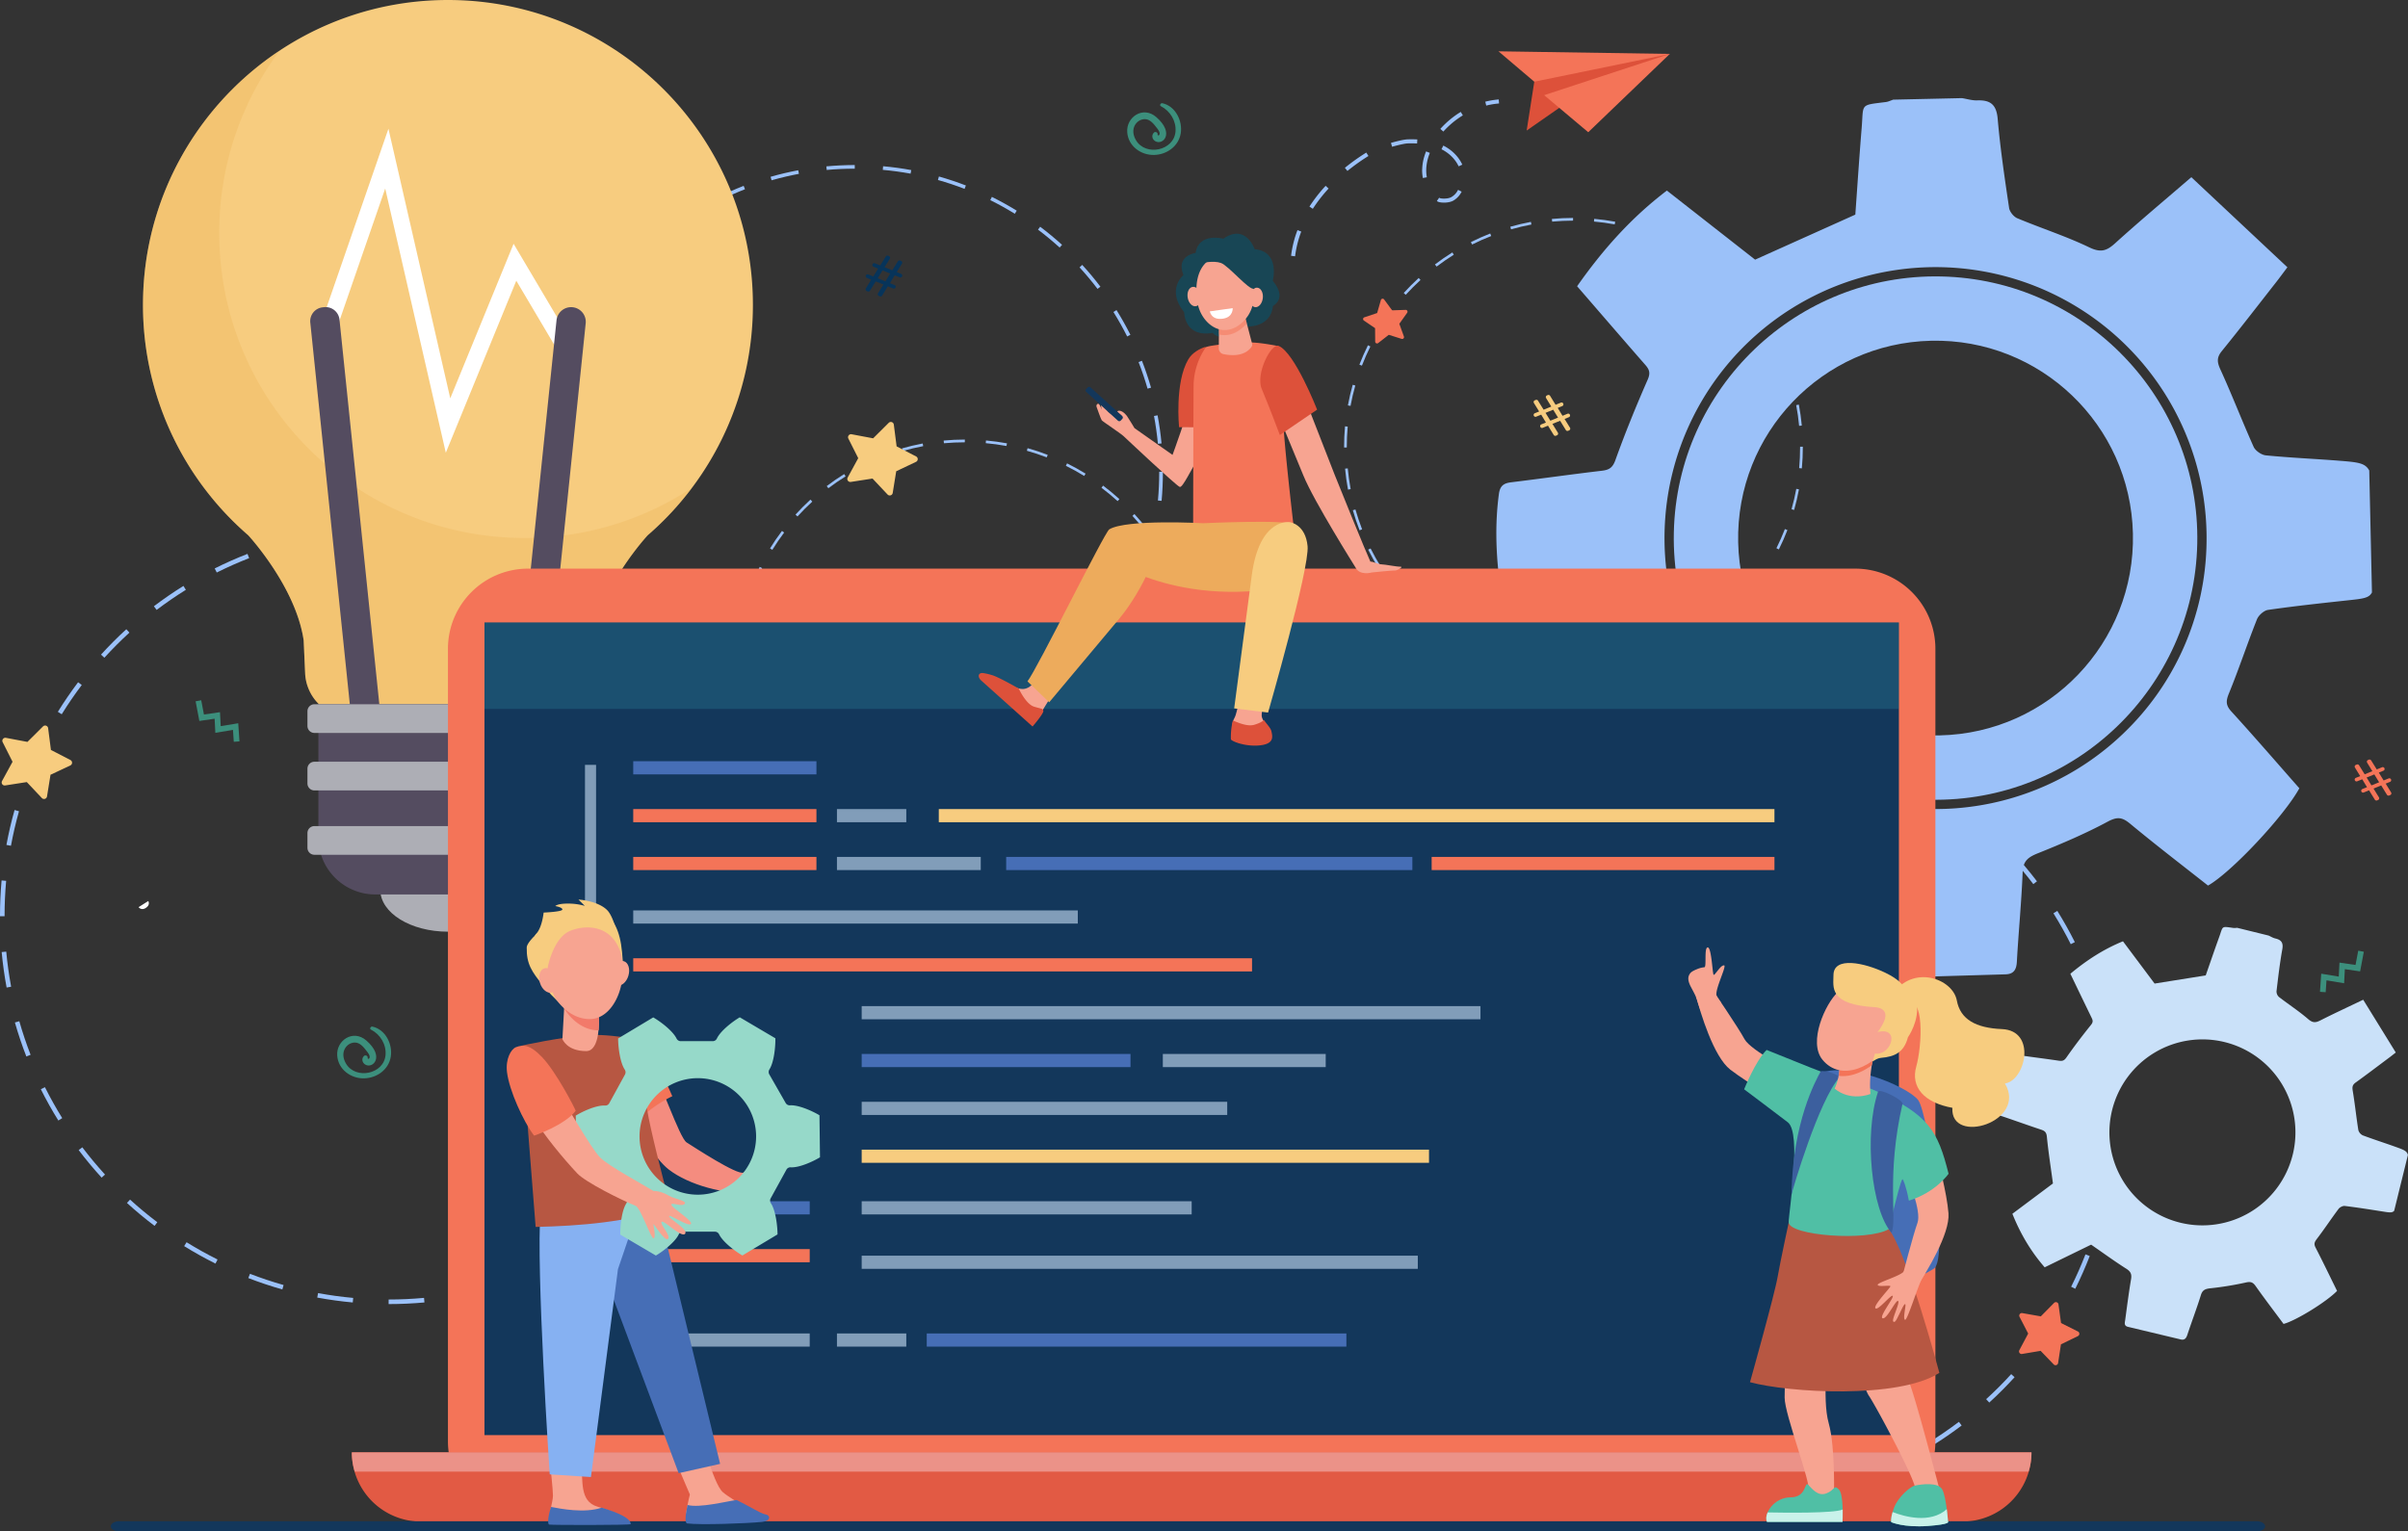 <svg id="Layer_1" data-name="Layer 1" xmlns="http://www.w3.org/2000/svg" viewBox="0 0 2628.59 1672.26"><rect x="0" y="0" width="2628.59" height="1672.26" fill="#333333" stroke="none"/><defs><style>.cls-1{fill:#9bc1f9;}.cls-2{fill:#dd513a;}.cls-20,.cls-3{fill:#f47458;}.cls-14,.cls-4{fill:#cae1f9;}.cls-5{fill:#adaeb5;}.cls-6{fill:#f7cc7f;}.cls-7{fill:#544c60;}.cls-8{fill:#eab054;opacity:0.3;}.cls-11,.cls-14,.cls-20,.cls-8{isolation:isolate;}.cls-9{fill:#fff;}.cls-10{fill:#13375b;}.cls-11{fill:#3cb4c5;opacity:0.2;}.cls-12{fill:#e25a44;}.cls-13{fill:#eb9288;}.cls-14{opacity:0.6;}.cls-15{fill:#466eb6;}.cls-16{fill:#07345a;}.cls-17{fill:#3c8f7c;}.cls-18{fill:#f7a491;}.cls-19{fill:#184655;}.cls-20{opacity:0.5;}.cls-21{fill:#edab5c;}.cls-22{fill:#b75742;}.cls-23{fill:#50bfa5;}.cls-24{fill:#3c5f9e;}.cls-25{fill:#c9f2ea;}.cls-26{fill:#f48c7f;}.cls-27{fill:#86b1f2;}.cls-28{fill:#f27a6a;}.cls-29{fill:#96d9c9;}</style></defs><path class="cls-1" d="M1161.71,1157.76v-3c7.62,0,15.3-.36,22.83-1l.27,2.94C1177.19,1157.4,1169.42,1157.76,1161.71,1157.76Zm-23.09-1c-7.66-.69-15.37-1.75-22.9-3.15l.53-2.9c7.45,1.38,15.07,2.43,22.64,3.11Zm69.09-3.2-.54-2.9c7.46-1.4,14.94-3.15,22.24-5.23l.81,2.84C1222.83,1150.33,1215.26,1152.11,1207.71,1153.52Zm-114.51-5.21c-7.38-2.09-14.76-4.55-21.93-7.33l1.07-2.75c7.08,2.74,14.37,5.18,21.67,7.24Zm158.94-7.43-1.07-2.75c7.07-2.75,14.1-5.86,20.89-9.25l1.32,2.64C1266.41,1135,1259.3,1138.1,1252.14,1140.88Zm-202-9.23c-6.87-3.43-13.67-7.21-20.2-11.26l1.55-2.51c6.46,4,13.18,7.74,20,11.12Zm243.35-11.41-1.55-2.51c6.44-4,12.77-8.35,18.83-12.93l1.78,2.35C1306.4,1111.79,1300,1116.2,1293.46,1120.24Zm-282.63-12.92c-6.13-4.63-12.11-9.6-17.79-14.77l2-2.18c5.62,5.11,11.54,10,17.59,14.59Zm319.47-15-2-2.18c5.61-5.12,11-10.56,16.16-16.17l2.18,2C1341.48,1081.69,1336,1087.19,1330.3,1092.37Zm-353.63-16.16c-5.18-5.67-10.16-11.65-14.79-17.76l2.35-1.79c4.58,6,9.5,12,14.62,17.56Zm384.76-18-2.36-1.78c4.58-6.06,8.93-12.4,12.93-18.85l2.51,1.56C1370.46,1045.68,1366.06,1052.1,1361.43,1058.23Zm-412.66-18.84c-4-6.52-7.85-13.31-11.28-20.18l2.64-1.32c3.39,6.79,7.14,13.49,11.15,19.94Zm437-20.43-2.64-1.32c3.38-6.79,6.49-13.83,9.23-20.9l2.76,1.07C1392.35,1005,1389.21,1012.08,1385.78,1019ZM928.12,998.08c-2.79-7.16-5.27-14.54-7.37-21.92l2.84-.81c2.08,7.3,4.53,14.58,7.28,21.66Zm474.35-22.2-2.84-.81c2.07-7.29,3.82-14.78,5.21-22.24l2.9.54C1406.34,960.92,1404.56,968.5,1402.47,975.88Zm-487-22.23c-1.41-7.53-2.48-15.24-3.19-22.89l2.94-.28c.7,7.57,1.76,15.19,3.15,22.63Zm495.46-23.18-2.94-.27c.68-7.54,1-15.22,1-22.83v-.57h3v.58C1412,915.07,1411.6,922.84,1410.91,930.47ZM914.13,907.66h-3v-.29c0-7.6.35-15.27,1-22.8l2.94.26c-.68,7.45-1,15-1,22.54ZM1407.91,884c-.71-7.57-1.78-15.18-3.18-22.63l2.9-.54c1.42,7.53,2.5,15.24,3.22,22.89ZM918.25,862.2l-2.9-.54c1.39-7.55,3.16-15.13,5.24-22.52l2.84.81C921.37,847.25,919.63,854.73,918.25,862.2Zm481.22-23.08c-2.09-7.3-4.54-14.58-7.3-21.65l2.75-1.07c2.79,7.15,5.28,14.52,7.39,21.91ZM930.66,818.27l-2.75-1.06c2.76-7.16,5.9-14.28,9.32-21.16l2.65,1.31C936.49,804.16,933.4,811.2,930.66,818.27Zm452.22-21.67c-3.4-6.78-7.16-13.49-11.17-19.93l2.5-1.56c4.07,6.52,7.87,13.3,11.31,20.16ZM951,777.39l-2.51-1.55c4-6.53,8.43-13,13.06-19.09l2.35,1.78C959.32,764.59,955,770.94,951,777.39Zm407.75-19.53c-4.59-6.05-9.52-12-14.65-17.55l2.18-2c5.19,5.66,10.17,11.64,14.82,17.75ZM978.48,740.93l-2.19-2c5.17-5.68,10.67-11.19,16.33-16.38l2,2.18C989,729.87,983.59,735.32,978.48,740.93Zm349.42-16.75c-5.62-5.1-11.54-10-17.6-14.57l1.77-2.36c6.14,4.62,12.13,9.58,17.82,14.75Zm-315.73-14.06-1.79-2.35c6.12-4.65,12.53-9.06,19.05-13.12l1.56,2.51C1024.55,701.17,1018.22,705.53,1012.17,710.12Zm279.26-13.41c-6.46-4-13.18-7.72-20-11.1l1.32-2.64c6.87,3.41,13.67,7.19,20.21,11.23ZM1050.92,686l-1.32-2.63c6.87-3.44,14-6.6,21.13-9.39l1.07,2.75C1064.73,679.48,1057.71,682.6,1050.92,686Zm199.62-9.58c-7.09-2.73-14.38-5.15-21.68-7.21l.8-2.84c7.39,2.08,14.77,4.54,21.94,7.3Zm-157.09-7-.81-2.84c7.38-2.11,15-3.89,22.5-5.31l.55,2.9C1108.23,665.58,1100.75,667.35,1093.45,669.43ZM1206.6,664c-7.45-1.37-15.06-2.41-22.63-3.09l.26-2.94c7.66.68,15.37,1.74,22.91,3.12Zm-68.29-3-.27-2.94c7.62-.71,15.39-1.08,23.09-1.09v3C1153.53,660,1145.85,660.32,1138.31,661Z" transform="translate(-107.92 -177)"/><path class="cls-1" d="M1825.66,915.74v-3c7.61,0,15.29-.36,22.82-1l.27,2.94C1841.13,915.38,1833.36,915.74,1825.66,915.74Zm-23.1-1c-7.66-.7-15.36-1.76-22.9-3.15l.54-2.91c7.45,1.38,15.06,2.43,22.63,3.12Zm69.09-3.21-.54-2.9c7.46-1.39,15-3.15,22.24-5.22l.81,2.83C1886.78,908.32,1879.2,910.09,1871.65,911.5Zm-114.5-5.2c-7.39-2.09-14.77-4.56-21.93-7.33l1.06-2.76c7.08,2.74,14.37,5.18,21.67,7.25Zm158.93-7.44-1.06-2.75c7.07-2.75,14.1-5.86,20.89-9.25l1.31,2.64C1930.35,892.94,1923.24,896.08,1916.08,898.86Zm-202-9.23c-6.87-3.42-13.67-7.21-20.21-11.25l1.56-2.52c6.46,4,13.17,7.75,20,11.13Zm243.35-11.4-1.56-2.51c6.44-4,12.78-8.35,18.84-12.93l1.78,2.35C1970.34,869.78,1963.93,874.18,1957.41,878.23ZM1674.78,865.3c-6.13-4.62-12.12-9.59-17.8-14.76l2-2.19c5.61,5.12,11.53,10,17.58,14.6Zm319.47-14.95-2-2.18c5.61-5.12,11-10.55,16.15-16.16l2.19,2C2005.42,839.67,1999.92,845.17,1994.25,850.35ZM1640.62,834.2c-5.19-5.67-10.17-11.65-14.8-17.77l2.35-1.79c4.58,6.05,9.5,12,14.63,17.57Zm-27.9-36.82c-4.06-6.53-7.86-13.32-11.29-20.18l2.64-1.32c3.39,6.78,7.15,13.49,11.16,19.94Zm437-20.44-2.64-1.31c3.39-6.8,6.5-13.83,9.24-20.91l2.75,1.07C2056.3,763,2053.15,770.07,2049.72,776.94Zm-457.66-20.88c-2.78-7.16-5.26-14.53-7.37-21.92l2.84-.81c2.08,7.3,4.53,14.59,7.28,21.66Zm474.35-22.2-2.84-.8c2.07-7.3,3.83-14.78,5.21-22.25l2.9.54C2070.28,718.91,2068.51,726.48,2066.41,733.86Zm-487-22.22c-1.41-7.54-2.49-15.24-3.19-22.9l2.93-.27c.7,7.57,1.77,15.18,3.16,22.63Zm495.45-23.19-2.94-.27c.69-7.53,1-15.21,1-22.82v-.58h3v.58C2075.9,673.06,2075.55,680.83,2074.85,688.45Zm-496.77-22.8h-2.95v-.29c0-7.6.34-15.28,1-22.81l2.94.27c-.67,7.44-1,15-1,22.54v.29ZM2071.86,642c-.71-7.56-1.78-15.18-3.18-22.62l2.9-.55c1.41,7.54,2.5,15.24,3.21,22.89Zm-489.67-21.78-2.9-.53c1.39-7.56,3.16-15.13,5.25-22.52l2.84.8C1585.31,605.23,1583.57,612.72,1582.19,620.18Zm481.23-23.08c-2.09-7.29-4.55-14.57-7.31-21.64l2.75-1.08c2.79,7.16,5.28,14.53,7.39,21.91ZM1594.6,576.26l-2.75-1.06c2.77-7.17,5.9-14.29,9.32-21.17l2.65,1.31C1600.44,562.14,1597.34,569.18,1594.6,576.26Zm20.33-40.89-2.51-1.55c4-6.53,8.43-13,13.06-19.08l2.36,1.77C1623.26,522.58,1618.92,528.92,1614.93,535.37Zm407.75-19.53c-4.59-6-9.51-11.94-14.64-17.54l2.17-2c5.19,5.67,10.18,11.64,14.82,17.76Zm-380.26-16.92-2.18-2c5.17-5.68,10.66-11.19,16.33-16.37l2,2.18C1653,487.86,1647.53,493.3,1642.42,498.92Zm349.43-16.75c-5.62-5.11-11.55-10-17.61-14.58l1.78-2.36c6.13,4.62,12.13,9.59,17.81,14.75ZM1676.11,468.1l-1.78-2.35c6.12-4.64,12.53-9.05,19-13.11l1.56,2.5C1688.49,459.15,1682.16,463.51,1676.11,468.1Zm279.27-13.4c-6.47-4-13.19-7.73-20-11.1l1.31-2.65c6.88,3.42,13.68,7.2,20.22,11.24ZM1714.87,444l-1.33-2.64c6.87-3.44,14-6.6,21.13-9.38l1.07,2.75C1728.68,437.46,1721.65,440.58,1714.87,444Zm199.61-9.58c-7.08-2.73-14.38-5.16-21.68-7.22l.8-2.84c7.39,2.08,14.77,4.54,21.94,7.3Zm-157.08-7-.81-2.84c7.38-2.11,15-3.9,22.5-5.31l.54,2.9C1772.17,423.57,1764.69,425.33,1757.4,427.42ZM1870.55,422c-7.45-1.37-15.07-2.41-22.64-3.09l.26-2.94c7.66.69,15.37,1.74,22.91,3.13Zm-68.29-3-.27-2.94c7.62-.71,15.39-1.08,23.09-1.09v2.95C1817.47,417.94,1809.79,418.3,1802.26,419Z" transform="translate(-107.92 -177)"/><path class="cls-1" d="M532.14,1601v-5c12.9,0,25.9-.61,38.65-1.78l.46,5C558.34,1600.38,545.18,1601,532.14,1601ZM493,1599.24c-13-1.18-26-3-38.78-5.34l.91-4.91c12.61,2.33,25.5,4.11,38.33,5.27Zm117-5.43-.92-4.91c12.64-2.35,25.31-5.33,37.66-8.84l1.37,4.8C635.63,1588.42,622.8,1591.43,610,1593.81ZM416.13,1585c-12.51-3.54-25-7.72-37.14-12.41l1.8-4.66c12,4.63,24.34,8.76,36.7,12.26Zm269.12-12.59-1.81-4.66c12-4.65,23.88-9.91,35.37-15.66l2.23,4.48C709.41,1562.38,697.37,1567.71,685.25,1572.41Zm-342.09-15.63c-11.63-5.8-23.14-12.21-34.21-19.06l2.63-4.25c10.94,6.77,22.31,13.11,33.81,18.84Zm412.06-19.31-2.63-4.25c10.9-6.77,21.63-14.14,31.89-21.9l3,4C777.12,1523.16,766.26,1530.62,755.22,1537.47Zm-478.57-21.88c-10.38-7.83-20.51-16.25-30.13-25l3.36-3.69c9.51,8.65,19.53,17,29.78,24.71Zm541-25.32-3.37-3.69c9.5-8.67,18.7-17.87,27.36-27.37l3.69,3.37C836.52,1472.19,827.21,1481.5,817.6,1490.27Zm-598.79-27.35c-8.78-9.61-17.21-19.73-25.06-30.09l4-3c7.75,10.24,16.09,20.24,24.76,29.73Zm651.5-30.46-4-3c7.75-10.25,15.12-21,21.89-31.91l4.25,2.64C885.61,1411.21,878.15,1422.08,870.31,1432.46Zm-698.74-31.89c-6.87-11-13.3-22.55-19.11-34.17l4.47-2.24c5.74,11.49,12.09,22.85,18.88,33.77Zm740-34.6-4.48-2.23c5.74-11.51,11-23.42,15.65-35.4l4.66,1.81C922.67,1342.27,917.34,1354.32,911.54,1366Zm-774.95-35.36c-4.71-12.12-8.91-24.61-12.48-37.11l4.81-1.37c3.52,12.35,7.67,24.69,12.33,36.67ZM939.8,1293l-4.81-1.36c3.5-12.35,6.47-25,8.82-37.67l4.92.91C946.35,1267.7,943.35,1280.52,939.8,1293Zm-824.66-37.63c-2.38-12.76-4.2-25.81-5.4-38.77l5-.46c1.18,12.81,3,25.7,5.34,38.31Zm838.94-39.26-5-.46c1.16-12.76,1.75-25.76,1.75-38.65v-1h5v1C955.86,1190.06,955.27,1203.22,954.08,1216.13Zm-841.17-38.62h-5V1177c0-12.87.58-25.86,1.73-38.61l5,.45c-1.14,12.6-1.72,25.44-1.72,38.16ZM949,1137.41c-1.21-12.82-3-25.7-5.39-38.31l4.91-.93c2.4,12.76,4.24,25.8,5.45,38.77Zm-829.14-36.88-4.92-.91c2.36-12.79,5.35-25.62,8.89-38.13l4.81,1.36C125.17,1075.21,122.21,1087.89,119.88,1100.53Zm814.84-39.08c-3.54-12.35-7.7-24.68-12.37-36.65L927,1023c4.73,12.11,8.94,24.6,12.52,37.1Zm-793.82-35.3-4.66-1.8c4.68-12.13,10-24.18,15.78-35.83l4.48,2.22C150.78,1002.25,145.53,1014.17,140.9,1026.15Zm765.74-36.7c-5.76-11.48-12.13-22.83-18.93-33.74l4.24-2.65c6.88,11,13.33,22.53,19.15,34.15ZM175.31,956.92l-4.25-2.63c6.84-11,14.28-21.92,22.12-32.31l4,3C189.42,935.26,182.07,946,175.31,956.92Zm690.44-33.07c-7.77-10.23-16.11-20.23-24.8-29.71l3.69-3.37c8.78,9.59,17.23,19.7,25.09,30.06ZM221.86,895.2l-3.69-3.37c8.75-9.62,18.05-19,27.64-27.73l3.38,3.69C239.71,876.47,230.51,885.69,221.86,895.2Zm591.68-28.37c-9.52-8.64-19.55-17-29.81-24.68l3-4c10.38,7.82,20.53,16.23,30.16,25ZM278.91,843l-3-4c10.36-7.86,21.21-15.33,32.25-22.2l2.64,4.25C299.87,827.86,289.15,835.25,278.91,843Zm472.87-22.7c-10.94-6.76-22.32-13.08-33.83-18.79l2.23-4.48c11.64,5.78,23.15,12.18,34.23,19ZM344.53,802.17l-2.24-4.47c11.64-5.82,23.67-11.17,35.78-15.89l1.82,4.66C367.92,791.13,356,796.41,344.53,802.17Zm338-16.22c-12-4.63-24.34-8.74-36.71-12.23l1.36-4.81c12.51,3.53,25,7.69,37.15,12.37Zm-266-11.83-1.37-4.8c12.5-3.57,25.32-6.6,38.1-9l.92,4.92C441.57,767.6,428.9,770.59,416.55,774.12ZM608.14,765c-12.61-2.32-25.51-4.08-38.33-5.23l.45-5c13,1.17,26,3,38.79,5.29Zm-115.63-5.1-.46-5c12.91-1.21,26.06-1.83,39.1-1.85v5C518.27,758.07,505.27,758.68,492.51,759.87Z" transform="translate(-107.92 -177)"/><path class="cls-1" d="M1994.08,1819.22v-5c12.89,0,25.89-.61,38.63-1.78l.46,5C2020.27,1818.61,2007.12,1819.21,1994.08,1819.22Zm-39.08-1.75c-13-1.18-26-3-38.77-5.33l.91-4.92c12.61,2.34,25.49,4.11,38.31,5.27Zm116.92-5.43-.92-4.91c12.63-2.35,25.29-5.32,37.64-8.84l1.37,4.81C2097.51,1806.65,2084.7,1809.66,2071.92,1812Zm-193.79-8.81c-12.5-3.53-25-7.71-37.11-12.4l1.8-4.66c12,4.64,24.32,8.76,36.67,12.26Zm269-12.58-1.81-4.65c12-4.65,23.86-9.91,35.35-15.65l2.23,4.47C2171.26,1780.63,2159.22,1786,2147.11,1790.65ZM1805.21,1775c-11.63-5.79-23.14-12.2-34.19-19l2.63-4.25c10.92,6.77,22.29,13.11,33.79,18.83Zm411.83-19.3-2.63-4.24c10.9-6.77,21.62-14.13,31.88-21.89l3,4C2238.93,1741.43,2228.07,1748.89,2217,1755.73Zm-478.31-21.87c-10.37-7.83-20.5-16.23-30.11-25l3.36-3.69c9.5,8.65,19.52,17,29.76,24.7Zm540.66-25.3-3.37-3.69c9.49-8.66,18.69-17.86,27.34-27.36l3.69,3.37C2298.3,1690.48,2289,1699.8,2279.39,1708.56Zm-598.47-27.34c-8.77-9.6-17.19-19.72-25-30.07l4-3c7.76,10.23,16.08,20.23,24.75,29.72Zm651.14-30.44-4-3c7.75-10.26,15.11-21,21.88-31.9l4.24,2.63C2347.35,1629.55,2339.91,1640.4,2332.06,1650.78Zm-698.35-31.88c-6.87-11-13.29-22.53-19.1-34.15l4.46-2.23c5.74,11.48,12.1,22.83,18.88,33.75Zm739.56-34.57-4.47-2.23c5.74-11.51,11-23.41,15.63-35.38l4.66,1.81C2384.4,1560.64,2379.07,1572.69,2373.27,1584.33ZM1598.75,1549c-4.71-12.11-8.91-24.59-12.47-37.09l4.81-1.37c3.52,12.35,7.66,24.68,12.32,36.65Zm802.77-37.56-4.81-1.37c3.51-12.34,6.47-25,8.82-37.64l4.91.91C2408.06,1486.11,2405.06,1498.93,2401.52,1511.42Zm-824.21-37.61c-2.38-12.76-4.2-25.79-5.4-38.75l5-.47c1.18,12.81,3,25.7,5.34,38.3Zm-2.22-77.84h-5v-.49c0-12.86.58-25.84,1.73-38.59l5,.45c-1.14,12.6-1.71,25.43-1.71,38.14Zm835.64-40.08c-1.2-12.81-3-25.69-5.38-38.29l4.91-.92c2.39,12.75,4.23,25.78,5.44,38.74ZM1582.05,1319l-4.91-.9c2.35-12.79,5.34-25.61,8.87-38.11l4.81,1.36C1587.33,1293.73,1584.38,1306.4,1582.05,1319ZM2396.44,1280c-3.53-12.34-7.69-24.67-12.36-36.63l4.66-1.82c4.72,12.11,8.93,24.58,12.51,37.08Zm-793.38-35.27-4.66-1.8c4.68-12.13,10-24.18,15.78-35.82l4.47,2.22C1612.93,1220.81,1607.68,1232.72,1603.06,1244.7ZM2368.37,1208c-5.75-11.47-12.12-22.82-18.91-33.72l4.24-2.64c6.87,11,13.31,22.51,19.14,34.12Zm-730.92-32.5-4.25-2.63c6.84-11.05,14.27-21.92,22.11-32.3l4,3C1651.55,1153.85,1644.2,1164.59,1637.45,1175.51Zm690.06-33.06c-7.77-10.23-16.11-20.22-24.78-29.69l3.68-3.38c8.78,9.59,17.22,19.7,25.08,30ZM1684,1113.81l-3.7-3.36c8.75-9.62,18-18.94,27.64-27.71l3.37,3.69C1701.81,1095.09,1692.62,1104.31,1684,1113.81Zm57-52.15-3-4c10.36-7.86,21.2-15.32,32.23-22.19l2.64,4.24C1761.94,1046.52,1751.23,1053.89,1741,1061.66ZM2213.6,1039c-10.93-6.76-22.31-13.08-33.81-18.79l2.23-4.47c11.63,5.77,23.14,12.17,34.21,19Zm-407-18.15-2.24-4.46c11.63-5.82,23.66-11.17,35.76-15.88l1.81,4.66C1830,1009.8,1818.07,1015.08,1806.58,1020.83Zm337.81-16.21c-12-4.62-24.33-8.73-36.69-12.21l1.36-4.81c12.51,3.52,25,7.68,37.13,12.36ZM1878.56,992.8l-1.37-4.8c12.49-3.57,25.3-6.59,38.08-9l.92,4.91C1903.56,986.29,1890.9,989.28,1878.56,992.8ZM2070,983.66c-12.61-2.32-25.49-4.08-38.31-5.23l.45-5c13,1.17,26,2.95,38.77,5.29Zm-115.56-5.1-.46-5c12.89-1.2,26-1.82,39.08-1.85v5C1980.22,976.76,1967.23,977.37,1954.48,978.56Z" transform="translate(-107.92 -177)"/><path class="cls-1" d="M1041.73,1028.77v-4c10.21,0,20.51-.48,30.61-1.41l.36,3.94C1062.48,1028.28,1052.06,1028.76,1041.73,1028.77Zm-31-1.39c-10.28-.93-20.61-2.36-30.72-4.23l.73-3.89c10,1.85,20.19,3.25,30.35,4.18Zm92.66-4.3-.73-3.89c10-1.87,20-4.22,29.83-7l1.08,3.81C1123.7,1018.81,1113.54,1021.19,1103.42,1023.08Zm-153.57-7c-9.91-2.81-19.8-6.11-29.41-9.83l1.42-3.69c9.5,3.67,19.28,6.94,29.07,9.71Zm213.15-10-1.43-3.69c9.48-3.68,18.91-7.85,28-12.4l1.77,3.54C1182.14,998.18,1172.6,1002.4,1163,1006.13ZM892.06,993.75c-9.22-4.59-18.33-9.67-27.1-15.1l2.09-3.36c8.66,5.36,17.67,10.38,26.77,14.91Zm326.37-15.29-2.09-3.37c8.63-5.36,17.13-11.2,25.26-17.35l2.39,3.16C1235.77,967.12,1227.17,973,1218.43,978.46ZM839.38,961.12c-8.22-6.2-16.25-12.86-23.87-19.8l2.67-2.93c7.53,6.86,15.46,13.44,23.59,19.58Zm428.45-20-2.67-2.92c7.52-6.87,14.81-14.16,21.67-21.68l2.93,2.67C1282.82,926.75,1275.44,934.13,1267.83,941.07ZM793.57,919.41c-7-7.61-13.63-15.63-19.85-23.83l3.16-2.4c6.14,8.11,12.74,16,19.61,23.56Zm516-24.13-3.15-2.38c6.14-8.13,12-16.63,17.33-25.28l3.37,2.09C1321.69,878.46,1315.79,887.06,1309.57,895.28ZM756.15,870c-5.44-8.75-10.53-17.85-15.14-27.06l3.54-1.77c4.55,9.1,9.59,18.09,15,26.74Zm586.08-27.4-3.54-1.77c4.54-9.11,8.71-18.54,12.39-28l3.69,1.43C1351.05,823.85,1346.83,833.4,1342.23,842.62Zm-613.78-28c-3.74-9.6-7.06-19.49-9.88-29.39l3.8-1.08c2.79,9.78,6.08,19.55,9.77,29Zm636.16-29.77-3.8-1.08c2.77-9.78,5.12-19.82,7-29.83l3.89.72C1369.8,764.79,1367.42,774.94,1364.61,784.84ZM711.46,755c-1.89-10.11-3.33-20.44-4.28-30.71l3.94-.36c.94,10.15,2.37,20.35,4.23,30.34Zm664.47-31.1-4-.36c.93-10.1,1.4-20.4,1.4-30.61v-.77h4V693C1377.34,703.3,1376.86,713.72,1375.93,723.94ZM709.7,693.36h-4V693c0-10.19.47-20.48,1.38-30.58l3.94.35c-.9,10-1.35,20.16-1.35,30.23Zm662.21-31.77c-1-10.15-2.38-20.35-4.26-30.34l3.89-.73c1.9,10.1,3.35,20.43,4.32,30.7Zm-656.7-29.2-3.89-.72c1.87-10.14,4.23-20.3,7-30.2l3.81,1.07C719.4,612.33,717.06,622.37,715.21,632.39Zm645.38-31c-2.8-9.78-6.1-19.55-9.79-29l3.68-1.44c3.75,9.6,7.08,19.48,9.92,29.38ZM731.86,573.48l-3.69-1.43c3.71-9.61,7.91-19.16,12.5-28.38l3.55,1.76C739.68,554.55,735.53,564,731.86,573.48Zm606.49-29.07c-4.56-9.1-9.61-18.09-15-26.73l3.36-2.1c5.45,8.75,10.55,17.85,15.17,27ZM759.12,518.65l-3.37-2.09c5.42-8.75,11.31-17.36,17.52-25.59l3.16,2.38C770.29,501.48,764.47,510,759.12,518.65ZM1306,492.45c-6.15-8.1-12.76-16-19.64-23.53l2.92-2.67c7,7.59,13.65,15.6,19.88,23.8Zm-510-22.7-2.93-2.66c6.93-7.62,14.3-15,21.9-22l2.67,2.92C810.12,454.92,802.84,462.22,796,469.75Zm468.62-22.46c-7.54-6.85-15.48-13.42-23.61-19.55l2.38-3.16c8.23,6.2,16.27,12.85,23.89,19.78ZM841.17,428.42l-2.4-3.15c8.21-6.23,16.81-12.14,25.55-17.58l2.09,3.36C857.77,416.42,849.28,422.27,841.17,428.42Zm374.53-18c-8.67-5.35-17.68-10.36-26.79-14.89l1.76-3.54c9.22,4.58,18.34,9.64,27.11,15.06ZM893.15,396.07l-1.78-3.54c9.21-4.61,18.75-8.84,28.34-12.58l1.43,3.69C911.67,387.33,902.25,391.52,893.15,396.07Zm267.7-12.85c-9.5-3.66-19.28-6.92-29.07-9.68l1.07-3.81c9.91,2.8,19.81,6.09,29.42,9.8Zm-210.67-9.36-1.08-3.81c9.9-2.83,20-5.22,30.18-7.12l.73,3.89C970,368.7,960,371.07,950.18,373.86Zm151.75-7.25c-10-1.84-20.21-3.23-30.36-4.14l.36-3.94c10.27.92,20.61,2.33,30.72,4.19Zm-91.58-4-.37-3.94c10.23-.95,20.65-1.44,31-1.46v4C1030.75,361.15,1020.45,361.63,1010.35,362.57Z" transform="translate(-107.92 -177)"/><path class="cls-1" d="M2226.83,478.88c-157.52-3.34-288.4,122.1-291.74,279.63s122.1,288.4,279.62,291.74,288.4-122.09,291.75-279.62S2384.36,482.23,2226.83,478.88ZM2225.56,980h0c-119,2.64-217.6-91.68-220.24-210.67h0c-2.65-119,91.67-217.6,210.66-220.25h0c119-2.65,217.6,91.67,220.25,210.67h0C2438.88,878.77,2344.56,977.38,2225.56,980Z" transform="translate(-107.92 -177)"/><path class="cls-1" d="M2694.21,690.76c-4.58-8.38-12.49-9.08-33.81-10.75-26.35-2.06-52.79-3.19-79.08-5.78-4.8-.47-11.34-5-13.29-9.28-12.56-27.92-23.51-56.57-36.26-84.4-3.71-8.1-4.25-13.13,1.52-20.23,20.31-25,39.95-50.53,59.82-75.89,3.22-4.11,6.3-8.33,11.76-15.58L2500,370.49c-29.6,25.52-56.89,48.29-83.2,72.15-9.28,8.41-15.77,10.46-28.2,4.48-25.39-12.21-52.47-20.88-78.54-31.78-4-1.67-8.4-7.12-9-11.35-4.79-32.33-9.64-64.7-12.45-97.23-1.34-15.61-8-20.68-22.33-20.15-5.52.21-11.12-1.59-16.69-2.47l-75,1.67c-2.68.89-5.3,2.23-8.05,2.59-28.81,3.68-24.19,1.33-26.41,28.37-2.71,33-4.86,66-6.93,94.58l-109.39,49.17-96.3-75.43c-39,29.59-70.23,64.86-98,104.47,25.17,29.07,49.63,57.48,74.3,85.71,4.43,5.06,6,8.73,2.81,16.12-12.68,28.92-24.63,58.21-35.29,87.93-3.07,8.56-6.91,10.77-14.89,11.72-33,3.89-65.8,8.54-98.73,12.57-8.18,1-12.36,3.63-13.59,12.88C1738.54,758,1742,799,1748.92,840c1.38,8.1,6.26,9.18,13.22,9.61,32.16,1.95,64.28,4.69,96.45,6.42,9.27.5,13.48,3.08,17.1,12.64,12.52,33,27,65.33,41.76,100.54l-72.37,92.4c30,39.82,64.06,73.09,104.62,100.24l90.16-78.81c32.48,11.52,62.4,23,92.94,32.5,11.54,3.58,16.09,8.64,17.25,20.5,3.09,31.58,7.41,63,11.55,94.51.82,6.22.13,14.4,10.38,14.09q62.61-1.87,125.2-3.71c8.87-.26,11.88-5,12.36-13.78,1.82-32.64,5.06-65.22,6.32-97.88.49-12.6,6.5-16.48,16.92-20.66,25.73-10.33,51.39-21.24,75.78-34.34,10.51-5.64,15.84-5.09,24.58,2.15,28.06,23.28,57,45.45,85.06,67.58,25.72-14.59,83.34-76.25,99.7-106.25-24.5-27.82-49-56.2-74.25-83.89-6.32-6.92-5.9-11.68-2.53-19.91C2552,907.35,2561,880,2571.61,853.34c1.78-4.49,7.61-9.71,12.18-10.37,29-4.16,58.21-7.31,87.37-10.46,16.31-1.76,22.89-2.41,26-8.63ZM2425.5,978.17a295.87,295.87,0,1,1,91.08-207.33A293.93,293.93,0,0,1,2425.5,978.17Z" transform="translate(-107.92 -177)"/><path class="cls-2" d="M1782.75,266.22l-8.31,53.32,38.62-26.88,117.61-56.78-90.12,6.2s-46.07,10.1-48.6,12.29S1782.75,266.22,1782.75,266.22Z" transform="translate(-107.92 -177)"/><polygon class="cls-3" points="1635.73 56.03 1822.75 58.88 1674.83 89.22 1635.73 56.03"/><polygon class="cls-3" points="1733.73 144.38 1685.62 103.92 1822.75 58.88 1733.73 144.38"/><path class="cls-1" d="M1517.79,452.58a120.73,120.73,0,0,1,2.71-12.73c1-3.86,2.31-7.75,3.76-11.56l4.12,1.57c-1.4,3.67-2.61,7.42-3.62,11.15a111.32,111.32,0,0,0-2.61,12.25c-.19,1.2-.36,2.4-.51,3.61l-4.37-.55C1517.43,455.05,1517.6,453.79,1517.79,452.58Zm19.53-50A167.22,167.22,0,0,1,1555,379.88l3.23,3A162.78,162.78,0,0,0,1541,405ZM1677.16,397l-.75-.52,2.52-3.6.62.42a1.89,1.89,0,0,0,.44.15c2.38.64,8.68.78,12.27-1.25a18.57,18.57,0,0,0,7.3-7.91l3.91,2a23.34,23.34,0,0,1-9,9.73c-5,2.81-12.61,2.47-15.59,1.66A5.77,5.77,0,0,1,1677.16,397ZM1576,360.25a227,227,0,0,1,23.38-16.65l2.33,3.74a223.87,223.87,0,0,0-22.93,16.32Zm84.39,1.95a53.43,53.43,0,0,1,1.89-12.89,63.34,63.34,0,0,1,2.37-7l4.09,1.65a59.24,59.24,0,0,0-2.21,6.54,49.78,49.78,0,0,0-1.74,11.83,41.65,41.65,0,0,0,.68,8.25l-4.33.8A45.3,45.3,0,0,1,1660.35,362.2ZM1682,340.26l-.55-.28,2-4,.6.31c9,4.6,16.32,12.08,20.12,20.52l-4,1.81C1696.72,351.13,1690.12,344.42,1682,340.26ZM1626.32,333c4.92-1.38,13.88-3.72,18.56-3.83,3.64-.1,7-.06,10.19.11l-.23,4.4c-3.1-.16-6.32-.2-9.85-.11-3.07.08-9.44,1.42-17.48,3.67Zm53.9-15.26a98.58,98.58,0,0,1,22.28-18.53l2.29,3.77a94.16,94.16,0,0,0-21.29,17.69Z" transform="translate(-107.92 -177)"/><path class="cls-1" d="M1730.3,292.3a84.63,84.63,0,0,1,14-2.31l-.35-4.39a89.14,89.14,0,0,0-14.69,2.43Z" transform="translate(-107.92 -177)"/><path class="cls-4" d="M2722.45,1429.14c-11.73-4.19-23.62-8-35.26-12.36a9,9,0,0,1-4.9-5.86c-2.27-14.24-3.73-28.62-6.11-42.84-.69-4.14-.31-6.5,3.18-9,12.32-8.86,24.39-18.07,36.55-27.15,2-1.48,3.88-3,7.26-5.64l-35.57-57.63c-16.61,8-31.82,15-46.72,22.57-5.25,2.69-8.46,2.82-13.37-1.43-10.05-8.68-21.3-16-31.82-24.11a8.21,8.21,0,0,1-2.71-6.28c1.81-15.28,3.58-30.6,6.31-45.75,1.31-7.26-1.08-10.38-7.68-11.91-2.54-.58-4.87-2.09-7.29-3.17l-34.33-8.47a21.24,21.24,0,0,1-4,.18c-13.56-1.86-11.17-2.37-15.51,9.66-5.28,14.65-10.32,29.4-14.78,42.16l-55.8,8.9c-11.15-14.9-22.8-30.47-34.52-46.15-21.37,8.67-39.92,20.86-57.44,35.45,7.86,16.32,15.5,32.25,23.24,48.13,1.4,2.84,1.68,4.71-.7,7.67-9.32,11.6-18.36,23.45-26.87,35.65-2.45,3.52-4.47,4-8.21,3.5-15.47-2.29-31-4.21-46.45-6.43-3.85-.55-6.07.13-7.77,4.19-7.62,18.2-11.11,37.26-13,56.75-.37,3.85,1.72,5,4.83,6,14.39,4.85,28.66,10,43.08,14.79,4.15,1.37,5.75,3.06,6.22,7.85,1.63,16.56,4.22,33,6.62,50.87l-44.28,33.12c8.74,21.8,20.15,41.12,35.25,58.45l50.7-24.74c13.36,9.23,25.55,18.13,38.27,26.21,4.81,3,6.26,5.91,5.33,11.44-2.48,14.75-4.39,29.59-6.38,44.41-.39,2.93-1.71,6.56,3,7.68q28.69,6.86,57.4,13.72c4.06,1,6-.81,7.32-4.74,4.84-14.63,10.32-29,14.91-43.74,1.77-5.68,5-6.7,10.23-7.32a352,352,0,0,0,38.69-6.3c5.48-1.27,7.84-.36,10.92,4,9.9,14,20.35,27.68,30.37,41.19,13.49-3.47,47.28-24.42,58.41-36.05-7.72-15.67-15.36-31.59-23.44-47.29-2-3.93-1.25-6,1.3-9.37,8.21-10.74,15.67-22.06,23.77-32.89,1.37-1.82,4.66-3.48,6.82-3.22,13.71,1.68,27.37,3.84,41,6,7.63,1.21,10.71,1.72,12.89-.72l15-60.91C2735.45,1433.81,2731.94,1432.52,2722.45,1429.14Zm-111.77,8.7a101.53,101.53,0,0,1-122.9,74.25h0a101.54,101.54,0,0,1-74.26-122.91h0a101.55,101.55,0,0,1,122.91-74.25h0a101.53,101.53,0,0,1,74.25,122.91Z" transform="translate(-107.92 -177)"/><ellipse class="cls-5" cx="488.99" cy="971.62" rx="73.84" ry="45.73"/><path class="cls-6" d="M596.91,177C413.05,177,264,326,264,509.9A332.13,332.13,0,0,0,378.86,761.45c.25.27,52,56.21,60.54,114.79L441,912.1a50.32,50.32,0,0,0,13,31.68c.7.77,1.43,1.51,2.17,2.23H737.65c.74-.72,1.47-1.46,2.17-2.23a50.32,50.32,0,0,0,13-31.68l1.55-35.86C763,817.66,814.7,761.72,815,761.45A332.15,332.15,0,0,0,929.8,509.9C929.8,326,780.76,177,596.91,177Z" transform="translate(-107.92 -177)"/><path class="cls-7" d="M676.14,1153.73H517.68a62.21,62.21,0,0,1-62.22-62.22V946h282.9v145.5A62.22,62.22,0,0,1,676.14,1153.73Z" transform="translate(-107.92 -177)"/><path class="cls-8" d="M680.36,764.42c-184,0-333.09-149.12-333.09-333.08a331.62,331.62,0,0,1,66.1-199.19C323.37,291.73,264,393.88,264,509.9A332.1,332.1,0,0,0,378.86,761.45c.25.27,52,56.21,60.54,114.79L441,912.1a50.37,50.37,0,0,0,13,31.68c.71.77,1.44,1.51,2.18,2.23H737.65c.74-.72,1.47-1.46,2.17-2.23a50.32,50.32,0,0,0,13-31.68l1.55-35.86C763,817.66,814.7,761.72,815,761.45a334.63,334.63,0,0,0,48.12-51.6A331.47,331.47,0,0,1,680.36,764.42Z" transform="translate(-107.92 -177)"/><polygon class="cls-9" points="486.65 494.35 420.5 205.84 362.45 373.65 345.43 367.76 424.02 140.56 491.51 434.95 560.64 266.2 624.67 374.3 609.17 383.48 563.59 306.53 486.65 494.35"/><path class="cls-7" d="M511.19,989.39l-1.59.16A15.21,15.21,0,0,1,492.9,976L446.64,529.27a15.21,15.21,0,0,1,13.57-16.7l1.59-.16A15.22,15.22,0,0,1,478.5,526l46.26,446.71A15.23,15.23,0,0,1,511.19,989.39Z" transform="translate(-107.92 -177)"/><path class="cls-7" d="M683.59,989.47h0a16,16,0,0,0,17.58-14.28l46.1-445.12A16,16,0,0,0,733,512.49h0a16,16,0,0,0-17.58,14.28l-46.1,445.12A16,16,0,0,0,683.59,989.47Z" transform="translate(-107.92 -177)"/><path class="cls-5" d="M742.87,977.33H451.12a7.59,7.59,0,0,1-7.59-7.59V953.6a7.59,7.59,0,0,1,7.59-7.59H742.87a7.59,7.59,0,0,1,7.59,7.59v16.14A7.59,7.59,0,0,1,742.87,977.33Z" transform="translate(-107.92 -177)"/><path class="cls-5" d="M742.87,1040.11H451.12a7.59,7.59,0,0,1-7.59-7.59v-16.14a7.59,7.59,0,0,1,7.59-7.59H742.87a7.59,7.59,0,0,1,7.59,7.59v16.14A7.59,7.59,0,0,1,742.87,1040.11Z" transform="translate(-107.92 -177)"/><path class="cls-5" d="M742.87,1110.37H451.12a7.59,7.59,0,0,1-7.59-7.59v-16.14a7.59,7.59,0,0,1,7.59-7.59H742.87a7.59,7.59,0,0,1,7.59,7.59v16.14A7.59,7.59,0,0,1,742.87,1110.37Z" transform="translate(-107.92 -177)"/><path class="cls-6" d="M1033.29,698.36l11.47-21.05L1034,655.91a3.29,3.29,0,0,1,3.54-4.72l23.5,4.43,17-16.9a3.28,3.28,0,0,1,5.58,1.91l3.06,23.78,21.27,11a3.3,3.3,0,0,1-.1,5.91l-21.61,10.27-3.81,23.67a3.29,3.29,0,0,1-5.64,1.73l-16.41-17.43-23.63,3.67A3.29,3.29,0,0,1,1033.29,698.36Z" transform="translate(-107.92 -177)"/><path class="cls-6" d="M110.15,1029.82l11.47-21-10.79-21.41a3.29,3.29,0,0,1,3.54-4.73l23.51,4.43,17-16.91a3.29,3.29,0,0,1,5.58,1.92l3.06,23.79,21.28,11a3.31,3.31,0,0,1-.09,5.92L163.06,1023l-3.82,23.68a3.28,3.28,0,0,1-5.63,1.74L137.18,1031l-23.64,3.67A3.3,3.3,0,0,1,110.15,1029.82Z" transform="translate(-107.92 -177)"/><path class="cls-3" d="M1609.08,550.05l-.12-14.72-12.16-8.26a2,2,0,0,1,.49-3.59l13.93-4.67,4.07-14.15a2,2,0,0,1,3.56-.64l8.73,11.85,14.68-.5a2,2,0,0,1,1.71,3.2l-8.54,12,5,13.85a2,2,0,0,1-2.5,2.62l-14-4.44-11.58,9A2,2,0,0,1,1609.08,550.05Z" transform="translate(-107.92 -177)"/><path class="cls-3" d="M2312.22,1651.39l9.68-18.19-9.44-18.27a2.83,2.83,0,0,1,3-4.09l20.24,3.56,14.45-14.68a2.82,2.82,0,0,1,4.81,1.58l2.82,20.4,18.38,9.19a2.82,2.82,0,0,1,0,5.07l-18.5,9-3.09,20.37a2.82,2.82,0,0,1-4.83,1.54l-14.25-14.8-20.29,3.4A2.82,2.82,0,0,1,2312.22,1651.39Z" transform="translate(-107.92 -177)"/><path class="cls-3" d="M2133.15,1838.48H684.36A87.45,87.45,0,0,1,596.91,1751V885.38a87.46,87.46,0,0,1,87.45-87.46H2133.15a87.46,87.46,0,0,1,87.46,87.46V1751A87.46,87.46,0,0,1,2133.15,1838.48Z" transform="translate(-107.92 -177)"/><rect class="cls-10" x="528.85" y="679.71" width="1543.99" height="887.37"/><rect class="cls-11" x="528.85" y="679.71" width="1543.99" height="94.4"/><path class="cls-12" d="M2250,1838.48H567.54A75.52,75.52,0,0,1,492,1763H2325.5A75.52,75.52,0,0,1,2250,1838.48Z" transform="translate(-107.92 -177)"/><path class="cls-13" d="M2322.35,1783.94a71.46,71.46,0,0,0,3.15-21H492a71.84,71.84,0,0,0,3.14,21Z" transform="translate(-107.92 -177)"/><rect class="cls-14" x="638.57" y="835.19" width="12.1" height="684.72"/><rect class="cls-15" x="691.24" y="831.22" width="199.99" height="14.37"/><rect class="cls-3" x="691.24" y="883.46" width="199.99" height="14.37"/><rect class="cls-15" x="683.91" y="1311.71" width="199.99" height="14.37"/><rect class="cls-3" x="683.91" y="1363.95" width="199.99" height="14.38"/><rect class="cls-14" x="705.96" y="1456.07" width="177.94" height="14.37"/><rect class="cls-14" x="913.62" y="883.46" width="75.7" height="14.37"/><rect class="cls-14" x="913.62" y="1456.07" width="75.7" height="14.37"/><rect class="cls-15" x="1011.64" y="1456.07" width="458.08" height="14.37"/><rect class="cls-14" x="913.62" y="935.71" width="156.99" height="14.37"/><rect class="cls-15" x="1098.36" y="935.71" width="443.38" height="14.37"/><rect class="cls-3" x="1562.81" y="935.71" width="374.2" height="14.37"/><rect class="cls-6" x="1024.8" y="883.46" width="912.2" height="14.37"/><rect class="cls-3" x="691.24" y="935.71" width="199.99" height="14.37"/><rect class="cls-14" x="691.24" y="994.14" width="485.29" height="14.37"/><rect class="cls-3" x="691.24" y="1046.38" width="675.49" height="14.37"/><rect class="cls-14" x="940.62" y="1098.63" width="675.49" height="14.37"/><rect class="cls-14" x="940.62" y="1311.71" width="360.22" height="14.37"/><rect class="cls-14" x="940.62" y="1371.14" width="607.07" height="14.37"/><rect class="cls-15" x="940.62" y="1150.87" width="293.44" height="14.37"/><rect class="cls-14" x="1269.36" y="1150.87" width="177.8" height="14.37"/><rect class="cls-14" x="940.62" y="1203.12" width="399.03" height="14.37"/><rect class="cls-6" x="940.62" y="1255.36" width="619.3" height="14.37"/><path class="cls-16" d="M1053.07,491.93l5.89-9.57-4.73-1.92a2,2,0,0,1-1.12-2.63h0a2,2,0,0,1,2.64-1.11l5.45,2.21,5.27-8.6-5-2.05a2,2,0,0,1-1.12-2.63h0a2,2,0,0,1,2.64-1.12l5.78,2.35,6.11-9.84a2,2,0,0,1,2.48-.81l.88.36a2,2,0,0,1,1,2.93l-5.69,9.29,8.38,3.39,6.12-9.84a2,2,0,0,1,2.47-.81l1,.4a2,2,0,0,1,1,2.93l-5.69,9.28,4.73,1.92a2,2,0,0,1,1.12,2.64h0a2,2,0,0,1-2.64,1.11l-5.45-2.21-5.19,8.63,5,2a2,2,0,0,1,1.12,2.63h0a2,2,0,0,1-2.64,1.12l-5.78-2.35-6.25,10.15a2,2,0,0,1-2.48.82l-1-.42a2,2,0,0,1-1-2.94l5.89-9.57-8.38-3.39-6.25,10.14a2,2,0,0,1-2.48.82l-1-.42A2,2,0,0,1,1053.07,491.93Zm21.35-7.66,5.26-8.6-8.37-3.4-5.27,8.6Z" transform="translate(-107.92 -177)"/><path class="cls-3" d="M2717,1045.22l-1,.42a2,2,0,0,1-2.48-.81l-6.25-10.16-8.39,3.4,5.9,9.58a2,2,0,0,1-1,2.94l-1,.41a2,2,0,0,1-2.48-.81L2694,1040l-5.78,2.35a2,2,0,0,1-2.64-1.12h0a2,2,0,0,1,1.11-2.63l5.06-2.05-5.19-8.63-5.46,2.21a2,2,0,0,1-2.63-1.11h0a2,2,0,0,1,1.11-2.64l4.73-1.92-5.69-9.29a2,2,0,0,1,1-2.94l1-.39a2,2,0,0,1,2.48.81l6.12,9.85,8.38-3.4-5.69-9.3a2,2,0,0,1,1-2.93l.88-.36a2,2,0,0,1,2.48.81l6.12,9.85,5.78-2.35a2,2,0,0,1,2.64,1.12h0a2,2,0,0,1-1.12,2.63l-5.05,2.06,5.27,8.6,5.46-2.22a2,2,0,0,1,2.64,1.12h0a2,2,0,0,1-1.12,2.63l-4.73,1.92,5.89,9.58A2,2,0,0,1,2717,1045.22Zm-12-14-5.27-8.6-8.38,3.4,5.27,8.6Z" transform="translate(-107.92 -177)"/><path class="cls-6" d="M1820.68,647l-1,.42a2,2,0,0,1-2.49-.82l-6.24-10.15-8.38,3.4,5.89,9.57a2,2,0,0,1-1,2.94l-1,.42a2,2,0,0,1-2.49-.82l-6.25-10.15-5.77,2.35a2,2,0,0,1-2.64-1.12h0a2,2,0,0,1,1.11-2.63l5.06-2-5.19-8.63-5.46,2.21a2,2,0,0,1-2.63-1.11h0a2,2,0,0,1,1.11-2.64l4.73-1.92-5.69-9.28a2,2,0,0,1,1-2.93l1-.39a2,2,0,0,1,2.48.8l6.12,9.85,8.38-3.4-5.69-9.29a2,2,0,0,1,1-2.93l.89-.36a2,2,0,0,1,2.47.81L1806,619l5.78-2.34a2,2,0,0,1,2.64,1.11h0a2,2,0,0,1-1.12,2.64l-5,2,5.27,8.6,5.45-2.21a2,2,0,0,1,2.64,1.11h0a2,2,0,0,1-1.12,2.64l-4.73,1.91,5.9,9.57A2,2,0,0,1,1820.68,647Zm-12-14-5.27-8.6-8.38,3.4,5.27,8.6Z" transform="translate(-107.92 -177)"/><path class="cls-17" d="M507.73,1313.11c20.62,17.91,7.08,31.19-1,26.41-3.47-2-4.5-6.58-1.46-9.47,1.39-1.33,4.26-.22,4,1.85-.23,1.71,1.68,1.78,2.09-.07.57-2.49-1.62-5-3-6.84-3.26-4.25-7.44-9.8-13.41-9.59-8.92.32-16.63,10.8-9.29,23.1,10.57,17.74,41.42,11.49,43.12-9.56.93-11.45-5.73-22.43-15.87-27.61-2-1-.32-3.71,1.56-3.31,14.27,3.08,22.28,19.29,20,33-2.37,14.1-15.21,23.13-29.05,23.48-14.52.36-28.38-9.75-29.4-24.84C474.81,1313.16,493.32,1300.58,507.73,1313.11Z" transform="translate(-107.92 -177)"/><path class="cls-17" d="M1370.06,304.8c20.6,17.91,7.08,31.18-1,26.4-3.47-2-4.5-6.57-1.46-9.47,1.39-1.32,4.25-.21,4,1.85-.23,1.72,1.67,1.78,2.09-.07.56-2.48-1.62-5-3-6.83-3.26-4.25-7.43-9.8-13.41-9.59-8.91.32-16.61,10.8-9.28,23.09,10.57,17.73,41.39,11.48,43.1-9.55.92-11.44-5.73-22.42-15.86-27.59-2-1-.33-3.72,1.55-3.31,14.26,3.07,22.27,19.28,20,33-2.37,14.09-15.21,23.12-29,23.47-14.51.36-28.36-9.75-29.38-24.82C1337.15,304.86,1355.65,292.28,1370.06,304.8Z" transform="translate(-107.92 -177)"/><polygon class="cls-17" points="2558.86 1073.66 2539.61 1070.49 2538.72 1083.45 2532.51 1083.03 2533.86 1063.24 2553 1066.39 2553.78 1051.13 2571.31 1053.69 2574.27 1038.11 2580.38 1039.28 2576.31 1060.71 2559.65 1058.27 2558.86 1073.66"/><polygon class="cls-17" points="235.07 800.2 254.32 797.03 255.2 809.99 261.41 809.56 260.06 789.77 240.93 792.92 240.14 777.66 222.62 780.22 219.66 764.65 213.54 765.81 217.62 787.25 234.28 784.81 235.07 800.2"/><path class="cls-10" d="M228.85,1843.68h0c0,3.08,4.19,5.58,9.36,5.58h2333c5.16,0,9.35-2.5,9.35-5.58h0c0-3.09-4.19-5.58-9.35-5.58h-2333C233,1838.1,228.85,1840.59,228.85,1843.68Z" transform="translate(-107.92 -177)"/><path class="cls-9" d="M269.78,1160.88l-10.59,6.7s2.79,3.89,7.53,1.08C272.51,1165.23,269.78,1160.88,269.78,1160.88Z" transform="translate(-107.92 -177)"/><path class="cls-18" d="M1440.19,599.22c-4.53-3-35.65,14.35-34.76,19.28s-17.57,55.23-17.57,55.23l-41.52-29.23s-6.93-11.59-8.28-13.36c-2.56-3.35-6.52-6.4-9.59-5.5s3.11,4.27,3.56,5c1.22,1.86-2.72,3-2.72,3s-12.13-5.22-12.73-8.92-3.73-11.26-6.06-9.39c-1.2,1-.66,6.49,0,9.08-1-2.91-2.4-6.17-3.45-6.41-1.92-.43-2.62,2-2.17,3.16s4.67,13.49,5.72,14.83,21.08,14.51,24.07,17.51c0,0,57.25,54,61.07,55.21,3.35,1,12.89-20.38,22.45-34.92S1454.33,608.63,1440.19,599.22Z" transform="translate(-107.92 -177)"/><path class="cls-2" d="M1395,643.46l38.93.23s-1.27-31.77-2.71-46.85c-1.76-18.29-5.58-41.7-7.74-41-6.06,2-14.08,6.25-18.4,13.55C1390.1,594.69,1395,643.46,1395,643.46Z" transform="translate(-107.92 -177)"/><path class="cls-3" d="M1410.9,595.67c-.28,5.65-.55,158.67-.55,158.67,73.45,27.17,109.5-4.41,109.5-4.41s-12.51-106.23-11.15-121c.9-9.76.06-73-6.33-74.23-8.19-1.52-20.56-3.72-30.62-3.8-8.59-.06-41.67,2.6-47.39,5.15A75.55,75.55,0,0,0,1410.9,595.67Z" transform="translate(-107.92 -177)"/><path class="cls-19" d="M1443.32,437.65s-26.8-7.29-30.27,15.56c0,0-22,2.66-13.28,24.11,0,0-19.2,15.76.81,40.73,0,0-.08,27.74,31.16,22.46,0,0,6.71,8.31,20.31,3s16.36-9.87,16.36-9.87,26.62,1.68,29.1-22.56c0,0,16.24-8-.24-27.4,0,0,8.56-31.93-19.75-34.58C1477.52,449.07,1467.87,420.55,1443.32,437.65Z" transform="translate(-107.92 -177)"/><path class="cls-18" d="M1472.05,500.88c-.73,5.87,1.9,11,5.87,11.52s7.77-3.87,8.49-9.74-1.9-11-5.87-11.52S1472.77,495,1472.05,500.88Z" transform="translate(-107.92 -177)"/><path class="cls-18" d="M1404.44,502.08c1,5.82,5,10,9,9.29s6.29-6,5.27-11.8-5-10-9-9.29S1403.42,496.25,1404.44,502.08Z" transform="translate(-107.92 -177)"/><path class="cls-18" d="M1438.46,533.64c.1.4,0,15.69-.08,23.78a6.32,6.32,0,0,0,5,6.24c7.89,1.65,23,3.05,30.73-7.95a4.18,4.18,0,0,0,.61-3.45l-9-34.41Z" transform="translate(-107.92 -177)"/><path class="cls-20" d="M1438.48,542.18c8.43,2.11,18,.05,27.24-8.62a41.29,41.29,0,0,0,3.26-3.38l-3.22-12.33-27.3,15.79C1438.51,533.83,1438.5,537.52,1438.48,542.18Z" transform="translate(-107.92 -177)"/><path class="cls-18" d="M1443,456.08a35.13,35.13,0,0,1,22,10.38c9.51,9.92,20.8,42.23-.69,62.31s-44.55,1.65-48.86-19.71S1414.49,458.4,1443,456.08Z" transform="translate(-107.92 -177)"/><path class="cls-10" d="M1333,634.43l-1.62,1.76a2.19,2.19,0,0,1-3.07.21l-34.74-31.53a2.15,2.15,0,0,1-.06-3l1.62-1.75a2.19,2.19,0,0,1,3.07-.22L1333,631.38A2.15,2.15,0,0,1,1333,634.43Z" transform="translate(-107.92 -177)"/><path class="cls-18" d="M1239.06,918.64s-4.76,9.69-13.64,10.66-30.88-10.72-35.71-10.22-6.81,2.95-6.81,2.95L1233,967.08l13.44-15.2,7.78-12.69Z" transform="translate(-107.92 -177)"/><path class="cls-2" d="M1220,928.87s7.74,17,16.64,19.75,9.51,1.76,10.2,4.54-11.77,17.15-11.77,17.15l-56.41-50.56c-3.74-3.72-3-8.35,2.38-7.81a62,62,0,0,1,9.35,2.15C1197.06,915.71,1220,928.87,1220,928.87Z" transform="translate(-107.92 -177)"/><path class="cls-21" d="M1519.85,749.93c-5.06-5.95-98.34-1.59-98.34-1.59s-83.94-4.64-102.69,6.67c-5.16,3.12-79,153.06-89.31,166l23.73,22.86s61.55-73.46,76.41-91.22c10.21-12.21,21.15-29.49,28.93-45.62,31.3,11.46,81.58,22.53,146.09,11.94C1533.73,814.2,1524.92,755.89,1519.85,749.93Z" transform="translate(-107.92 -177)"/><path class="cls-18" d="M1462.53,923.58s-2.58,29.69-7.32,37.91.25,22.19.5,24.11,10,4.66,25.47,3,15.23-5.2,14-11-9.49-13.15-10-18.63,4.75-25.21,4.75-25.21Z" transform="translate(-107.92 -177)"/><path class="cls-2" d="M1483.11,990.91c15.94-1.69,14-9.49,12.69-15.42-.81-3.71-5.38-8.08-8.11-12.22-1.42,1.13-3.74,3.13-10.67,5.17-7.18,2.12-17-2.07-23.32-4.7a76.4,76.4,0,0,0-2.13,20.5C1451.82,986.21,1467.17,992.61,1483.11,990.91Z" transform="translate(-107.92 -177)"/><path class="cls-6" d="M1474.31,805.51c-3.22,24.26-19.15,145-19.15,145l37,4.57s45.45-157.64,43.12-181.75-19.34-26.14-19.34-26.14S1482.82,741.29,1474.31,805.51Z" transform="translate(-107.92 -177)"/><path class="cls-9" d="M1428.59,517l24.94-3.52s.76,9.55-10.16,11.42C1430.05,527.15,1428.59,517,1428.59,517Z" transform="translate(-107.92 -177)"/><path class="cls-19" d="M1419.35,464.37s13.05-3.2,21.39-.21,31,30.36,35.92,28,4.28-21.6,1.71-25-13.47-14.54-14.54-15-12.83-3.2-15-3.2-18.39,3.2-18.39,3.2Z" transform="translate(-107.92 -177)"/><path class="cls-18" d="M1636.42,795.78c-4.5.07-16.51-2.49-20.39-2.53-3,0-9.44-3.1-12.19-3-5.43-11.71-31.66-76.46-39.07-95.05-9.71-24.39-42.15-108.5-42.15-108.5l-32.32,12.09s27.18,65,40.43,97.49c11.38,28,56.61,99.85,56.77,100.19,4.54,9.55,17.74,5.65,17.74,5.65s21.43-2.26,26-2.23C1633.23,799.88,1640.93,795.71,1636.42,795.78Z" transform="translate(-107.92 -177)"/><path class="cls-2" d="M1545.69,624.33,1505,652s-11.66-31.18-19.75-50.31c-7-16.46,10.38-50.14,18.27-47.05C1521.18,561.57,1545.69,624.33,1545.69,624.33Z" transform="translate(-107.92 -177)"/><path class="cls-15" d="M2084.87,1354c29.16-23.61,105.55,9,116.94,24.26,11.19,15,33.91,173.1,17.19,184s-68.48,33.08-90,13.54S2084.87,1354,2084.87,1354Z" transform="translate(-107.92 -177)"/><path class="cls-18" d="M2068.53,1349.62s-49.56-25.32-56.27-37.9-34.59-53.36-34.59-53.36-14.47.26-18.26,6.68c4.65,17.45,18.92,65.8,37.37,80s67,43.63,67,43.63Z" transform="translate(-107.92 -177)"/><path class="cls-18" d="M1964.55,1280.82c7-1.94,15.87-5.71,22.38-8.69-2.82-3.74-4.74-6.63-5.17-8-2-6.29,10.51-30.88,8.46-32.9-3.77-1.28-10.46,11.42-11.71,10.18s-2.27-30-6.44-29.9-1,21.43-3.6,21.67a27.59,27.59,0,0,0-8.27,2.18c-2.75,1.16-6.19,2.63-7.67,5-1.31,2.12-3.32,5.75,1.11,14.15,6.23,11.82,5,9.24,8.73,20.4C1962.68,1275.91,1963.36,1278,1964.55,1280.82Z" transform="translate(-107.92 -177)"/><path class="cls-18" d="M2057.55,1653.28s-1.51,30.92-1.51,49.78,29,92.77,26.4,103.33,27.36,9.12,27.36,9.12,2-57.39-5.68-84.55,0-83,0-83Z" transform="translate(-107.92 -177)"/><path class="cls-18" d="M2130.39,1638.37s9.75,51.11,17.67,62.8,50.53,91.27,50.53,101.45,26.77,1.88,26.77,1.88-22.62-87.11-31.67-113.51a314,314,0,0,1-12.45-48.27Z" transform="translate(-107.92 -177)"/><path class="cls-22" d="M2048.46,1570.91c-3.08,18.7-30.23,115.37-30.23,115.37,41.82,11.42,161.84,18.74,206.71-10.19,0,0-35.43-133.32-56-158l-38.53-6.35-68.32-7.36S2050.64,1557.69,2048.46,1570.91Z" transform="translate(-107.92 -177)"/><path class="cls-23" d="M2036.81,1838.82h82.4s1.69-29.79-4-35.45-4.15.72-13.58,4.32-15.56-5.09-19.87-9.39-1.25,13.74-19.35,13.74S2032.66,1830.52,2036.81,1838.82Z" transform="translate(-107.92 -177)"/><path class="cls-23" d="M2197.73,1799.34c-4.26,1-17.68,11.92-22.13,23.75s-3.18,16.06-3.18,16.06,13.64,6.07,39.81,4.15,22.18-4.78,22.18-4.78-1.87-26.92-6.32-35.11S2205.19,1797.62,2197.73,1799.34Z" transform="translate(-107.92 -177)"/><path class="cls-18" d="M2190.15,1462.37s15.6,37,10.91,49.91-17,60.27-17,60.27,10.52,9.09,17.56,7.67c9.5-14.58,35-55.94,33.28-78.34s-11.69-58.88-11.69-58.88Z" transform="translate(-107.92 -177)"/><path class="cls-18" d="M2209.66,1566.37c-5.92-3.78-14.32-7.69-20.65-10.43-.87,4.43-1.69,7.66-2.38,8.84-3.23,5.46-28.89,12.36-29,15.13s14,0,13.88,1.68-19.06,21.09-16.31,24,17.09-15.39,18.82-13.54-15.65,23.4-10.9,24.46,14.11-20.14,16.72-18.91-7.17,20.3-5.24,22.36,3.81-2.49,6.38-7.54,5.68-12.44,6.79-11.24-2.94,15.58-.34,17,14.79-39.7,19.46-46.52A49.09,49.09,0,0,0,2209.66,1566.37Z" transform="translate(-107.92 -177)"/><path class="cls-23" d="M2235,1458.68s-13.76,20.24-43.34,29.4c-3-16-6.31-23.48-6.93-23.39-1.64.23-8,25.63-15.05,54.51-23.62,13.68-109.13,6.94-109.2-7.52-.06-11,14.45-97.16-1-109.21-5.6-4.39-47.65-36-47.65-36s12.29-30.91,24.53-43l48.67,19.56c29.94,12,54.29,17.74,71,25.34C2213,1394.17,2223.25,1411.66,2235,1458.68Z" transform="translate(-107.92 -177)"/><path class="cls-24" d="M2158,1369.14c-15.57,46.5-7.24,129.32,14.76,154,6.35-15.36-6.06-62,12-141C2185.27,1378.17,2159.57,1364.85,2158,1369.14Z" transform="translate(-107.92 -177)"/><path class="cls-24" d="M2116,1353.4c-22.49,24.45-51.74,123.75-52.45,128.27,1-79.37,26.78-125.44,31.82-134.66C2098.73,1344.77,2116.44,1351,2116,1353.4Z" transform="translate(-107.92 -177)"/><path class="cls-18" d="M2116.05,1334.79c1,14.34-3.09,26.17-5.43,30.83,0,0,14.65,14.37,39.11,6-1.25-12.77.06-27.19,3.74-43.14Z" transform="translate(-107.92 -177)"/><path class="cls-3" d="M2115,1351.73a67.17,67.17,0,0,0,1.05-16.94l37.42-6.28q-1.38,6-2.32,11.72C2139.39,1348.84,2126.23,1353.38,2115,1351.73Z" transform="translate(-107.92 -177)"/><path class="cls-18" d="M2114,1260.47c-13.5,12.45-32.6,54.34-16.62,73.75,20.27,24.61,56.33,8.75,78.21-23.13S2134.84,1241.26,2114,1260.47Z" transform="translate(-107.92 -177)"/><path class="cls-6" d="M2155.14,1276.84s15.7.47,9.52,15.22-17.37,19.75-11.42,25.69c4.09,4.09.63,12.85-1.23,17.67-1,2.5,3.34-2.78,9.26-3.29,14.41-1.25,25-5.58,29.36-22.49,0,0,12.86-17.7,9.61-38.33-2.39-15.16-14.67-17.44-14.67-17.44s-3.42-6.91-19.49-14.63c-22.71-10.92-56.73-18.37-56.73,2.6C2109.34,1254.89,2103.75,1274.05,2155.14,1276.84Z" transform="translate(-107.92 -177)"/><path class="cls-6" d="M2173.26,1263.51c22.26-33.85,66.3-18.17,70.75,6,3.79,20.63,20.81,30,49.14,31.2,38.37,1.58,25.75,56.24,3.39,59.39,24.82,41.94-59.89,67.84-57.38,26.58-31-5.61-45.73-22.69-39.43-45.08s9.5-79.89-11.85-69.53C2165.71,1279.06,2173.26,1263.51,2173.26,1263.51Z" transform="translate(-107.92 -177)"/><path class="cls-18" d="M2150.72,1306.26c1.11-.57,16.24-7.22,20.89.81,3.8,6.56-3.49,20.55-14.85,20.55S2136.45,1313.57,2150.72,1306.26Z" transform="translate(-107.92 -177)"/><path class="cls-25" d="M2119.21,1838.82s.35-6.19.2-13.46c-9.67,4.18-62.68,3.51-81.95,3.12-1.68,3.86-2,7.64-.65,10.34Z" transform="translate(-107.92 -177)"/><path class="cls-25" d="M2212.23,1843.3c26.17-1.91,22.18-4.78,22.18-4.78s-.44-6.2-1.37-13.56h0c-18.22,16.27-46.67,8-59.12,3.12-2.39,8.06-1.49,11.07-1.49,11.07S2186.05,1845.21,2212.23,1843.3Z" transform="translate(-107.92 -177)"/><path class="cls-26" d="M777.21,1309.44s23.18-2.14,37.48,22.91,34.89,87.2,42.76,92.14,55.19,36,62.07,32.92,19.37-35.32,24.37-36.67,5.7,3.71,3.93,7.08-4,7.32-2.08,8.52l1.92,1.2s15.71-9.68,20.1-8.33-7.15,18.85-6.4,23.43-7.42,13.6-8.81,16.23-2.22,6.93-27.27,9.88-65.46-7.68-87.41-24.75c-29.63-23.06-62.28-109.77-64.23-119C768.69,1311.64,777.21,1309.44,777.21,1309.44Z" transform="translate(-107.92 -177)"/><path class="cls-3" d="M818.17,1327.35c-14.85-24.91-41.63-16.56-41.63-16.56s-10.34,1.52-5.49,24.9c1.12,5.38,13.49,39.65,29.3,69.53,9.3-11.85,27.69-24.73,41.48-31.19A437.37,437.37,0,0,0,818.17,1327.35Z" transform="translate(-107.92 -177)"/><path class="cls-18" d="M870.89,1735.73s15,61.1,26.14,70.7,47.59,27.94,38.06,29.92S855,1840,857,1828.2s4-19.26,4-19.26l-18.66-43.64Z" transform="translate(-107.92 -177)"/><path class="cls-15" d="M939.83,1838.85c-17.2,1.72-67.41,3.52-82.05,1.65,0,0-2.74-.54-.81-12.3.48-2.88,1-5.5,1.41-7.81,13.27,3.48,42.17-3.94,53.61-5.46,12.44,6,26.46,14.85,31,15.59C949.52,1831.6,949.51,1837.89,939.83,1838.85Z" transform="translate(-107.92 -177)"/><path class="cls-18" d="M708.76,1778.72s2.78,24.75,2.78,31.56-6.34,26-3.4,29,86.93,2.58,86.93-.18-14.84-11.15-35-16.92-15.18-29.94-17.74-43.41H708.76Z" transform="translate(-107.92 -177)"/><path class="cls-15" d="M796.42,1841.29c0-6.47-13.77-12.54-31.61-18-19,6.42-45.41,1.12-55.3-.77-3,7.92-4.28,18.69-2.15,19.24C709.88,1842.42,796.42,1842.47,796.42,1841.29Z" transform="translate(-107.92 -177)"/><polygon class="cls-15" points="714.58 1303.34 786.08 1598.48 740.83 1608.62 632.91 1320.25 714.58 1303.34"/><path class="cls-27" d="M805.81,1494.28l-23.32,68.58-29.49,227-45-2.93s-15.2-226.21-10-287.86Z" transform="translate(-107.92 -177)"/><path class="cls-22" d="M839.92,1495.39c-9.58-36.24-22.12-85.32-25.55-106.54-5.76-35.63-25.15-79.12-25.15-79.12s-21.33-3.37-37.2-2.49c-30.65,1.71-75,11.6-75,11.6l15.6,197.92C741,1515.69,794.06,1511.48,839.92,1495.39Z" transform="translate(-107.92 -177)"/><path class="cls-6" d="M682.89,1211.49c-.33,18.53,5.75,26.59,17.3,41.12s31.93,31.69,31.93,31.69l57.29-36.52s-.4-7.84-2.46-31.06C778.52,1121.88,683.15,1197.15,682.89,1211.49Z" transform="translate(-107.92 -177)"/><path class="cls-18" d="M697.38,1250.41c2.31,7.25,8.16,11.85,13.06,10.29s7-8.71,4.68-16-8.17-11.85-13.07-10.29S695.06,1243.16,697.38,1250.41Z" transform="translate(-107.92 -177)"/><path class="cls-18" d="M776.06,1237.14c-2.16,7.3.08,14.39,5,15.85s10.68-3.26,12.84-10.56-.08-14.39-5-15.85S778.22,1229.85,776.06,1237.14Z" transform="translate(-107.92 -177)"/><path class="cls-18" d="M724,1272.88l-2.14,38.73s4.69,13.11,25.94,13.15c15.67,0,13.86-34.92,13.86-34.92l-1.24-17H724Z" transform="translate(-107.92 -177)"/><path class="cls-28" d="M761,1302.06h.32a91.53,91.53,0,0,0,.36-12.22l-1.25-17H724l-.28,5.18C728.25,1285.83,741.66,1302.06,761,1302.06Z" transform="translate(-107.92 -177)"/><path class="cls-18" d="M739.49,1184.27c-12.27,1.81-21.24,10.5-27.76,21.11-12.92,21-2.42,52,1.13,59.09s17.74,25.33,38.77,25.33,33.54-24.49,35.32-43.24c2.38-25.11-2.17-51.15-26.06-59.88A44.92,44.92,0,0,0,739.49,1184.27Z" transform="translate(-107.92 -177)"/><path class="cls-6" d="M705.58,1234.33s6-33.51,25-41,47.14-5.56,55.77,27.11c0,0-5.34-39.33-15.68-49.66s-31.3-11.49-31.3-11.49l6.92,6.89a65.84,65.84,0,0,0-18.84-2.5c-11.28,0-13.37,2.71-13.37,2.71s7.73,1.25,7.73,3.76-20.47,3.34-20.47,3.34-1.64,16.69-8.28,23.33S705.58,1234.33,705.58,1234.33Z" transform="translate(-107.92 -177)"/><path class="cls-29" d="M1002.46,1394.82c-7.43-4.49-22.85-11.49-32.19-10.86a5.05,5.05,0,0,1-4.71-2.56l-17.85-31.2a5.3,5.3,0,0,1,.11-5.46c5.12-8,6.69-25.21,6.49-34l-38.84-22.89c-7.43,4.34-20.9,14.52-25,23.17a5,5,0,0,1-4.48,2.89l-35,0a5.07,5.07,0,0,1-4.54-2.87c-4.24-8.64-17.93-18.79-25.46-23.1l-38.33,23c0,8.83,1.94,26,7.23,34a5.31,5.31,0,0,1,.23,5.46L773,1381.64a4.91,4.91,0,0,1-4.65,2.58c-9.35-.61-24.61,6.43-31.94,11l.5,45.86c7.43,4.5,22.84,11.5,32.19,10.86a5,5,0,0,1,4.7,2.57l17.86,31.2a5.32,5.32,0,0,1-.11,5.46c-5.12,8-6.69,25.21-6.49,34L823.88,1548c7.43-4.33,20.9-14.51,25-23.16a4.94,4.94,0,0,1,4.47-2.89l35,0a5.07,5.07,0,0,1,4.53,2.88c4.25,8.64,17.94,18.79,25.47,23.1l38.33-23c0-8.83-1.94-26-7.23-34a5.3,5.3,0,0,1-.23-5.46l17.17-31.24a4.94,4.94,0,0,1,4.64-2.58c9.36.61,24.62-6.43,32-10.94Zm-132.79,86.73a63.62,63.62,0,1,1,63.62-63.62A63.69,63.69,0,0,1,869.67,1481.55Z" transform="translate(-107.92 -177)"/><path class="cls-18" d="M763,1440.91c9,9.24,47.34,29.74,58.19,36.56,1.12-.07,7.66-.22,16.94,5.18,6.55,3.82,20.28,5.44,17.09,9s-14.92-2.47-14.39,1,24.15,17.67,21.26,20.92-24.27-11.55-23.79-8.44,21.51,14.59,17.42,19.18-23.42-15.64-25.62-13.18,10.35,14.93,7.06,18.63-16.27-17.78-16-16,2.93,14.92.25,15.4c-3,.56-13.58-32.13-19.58-35.45h0c-16.34-6.58-54.76-25.86-63.77-35.41-14.16-15-37.77-43.35-45.94-58.56-15-27.9-5-36.11-5-36.11s11.52-20.5,26.45.86C726.71,1383.39,752.34,1430,763,1440.91Z" transform="translate(-107.92 -177)"/><path class="cls-3" d="M671.17,1320.47c-5.32,2-11.6,12.75-9.79,27.34,2.49,20.15,17.72,53.61,29.59,69.27,0,0,33-11.13,45.42-27.12-1.36-3.69-21.1-42.1-36.6-58.47C686,1316.94,678.34,1317.77,671.17,1320.47Z" transform="translate(-107.92 -177)"/></svg>